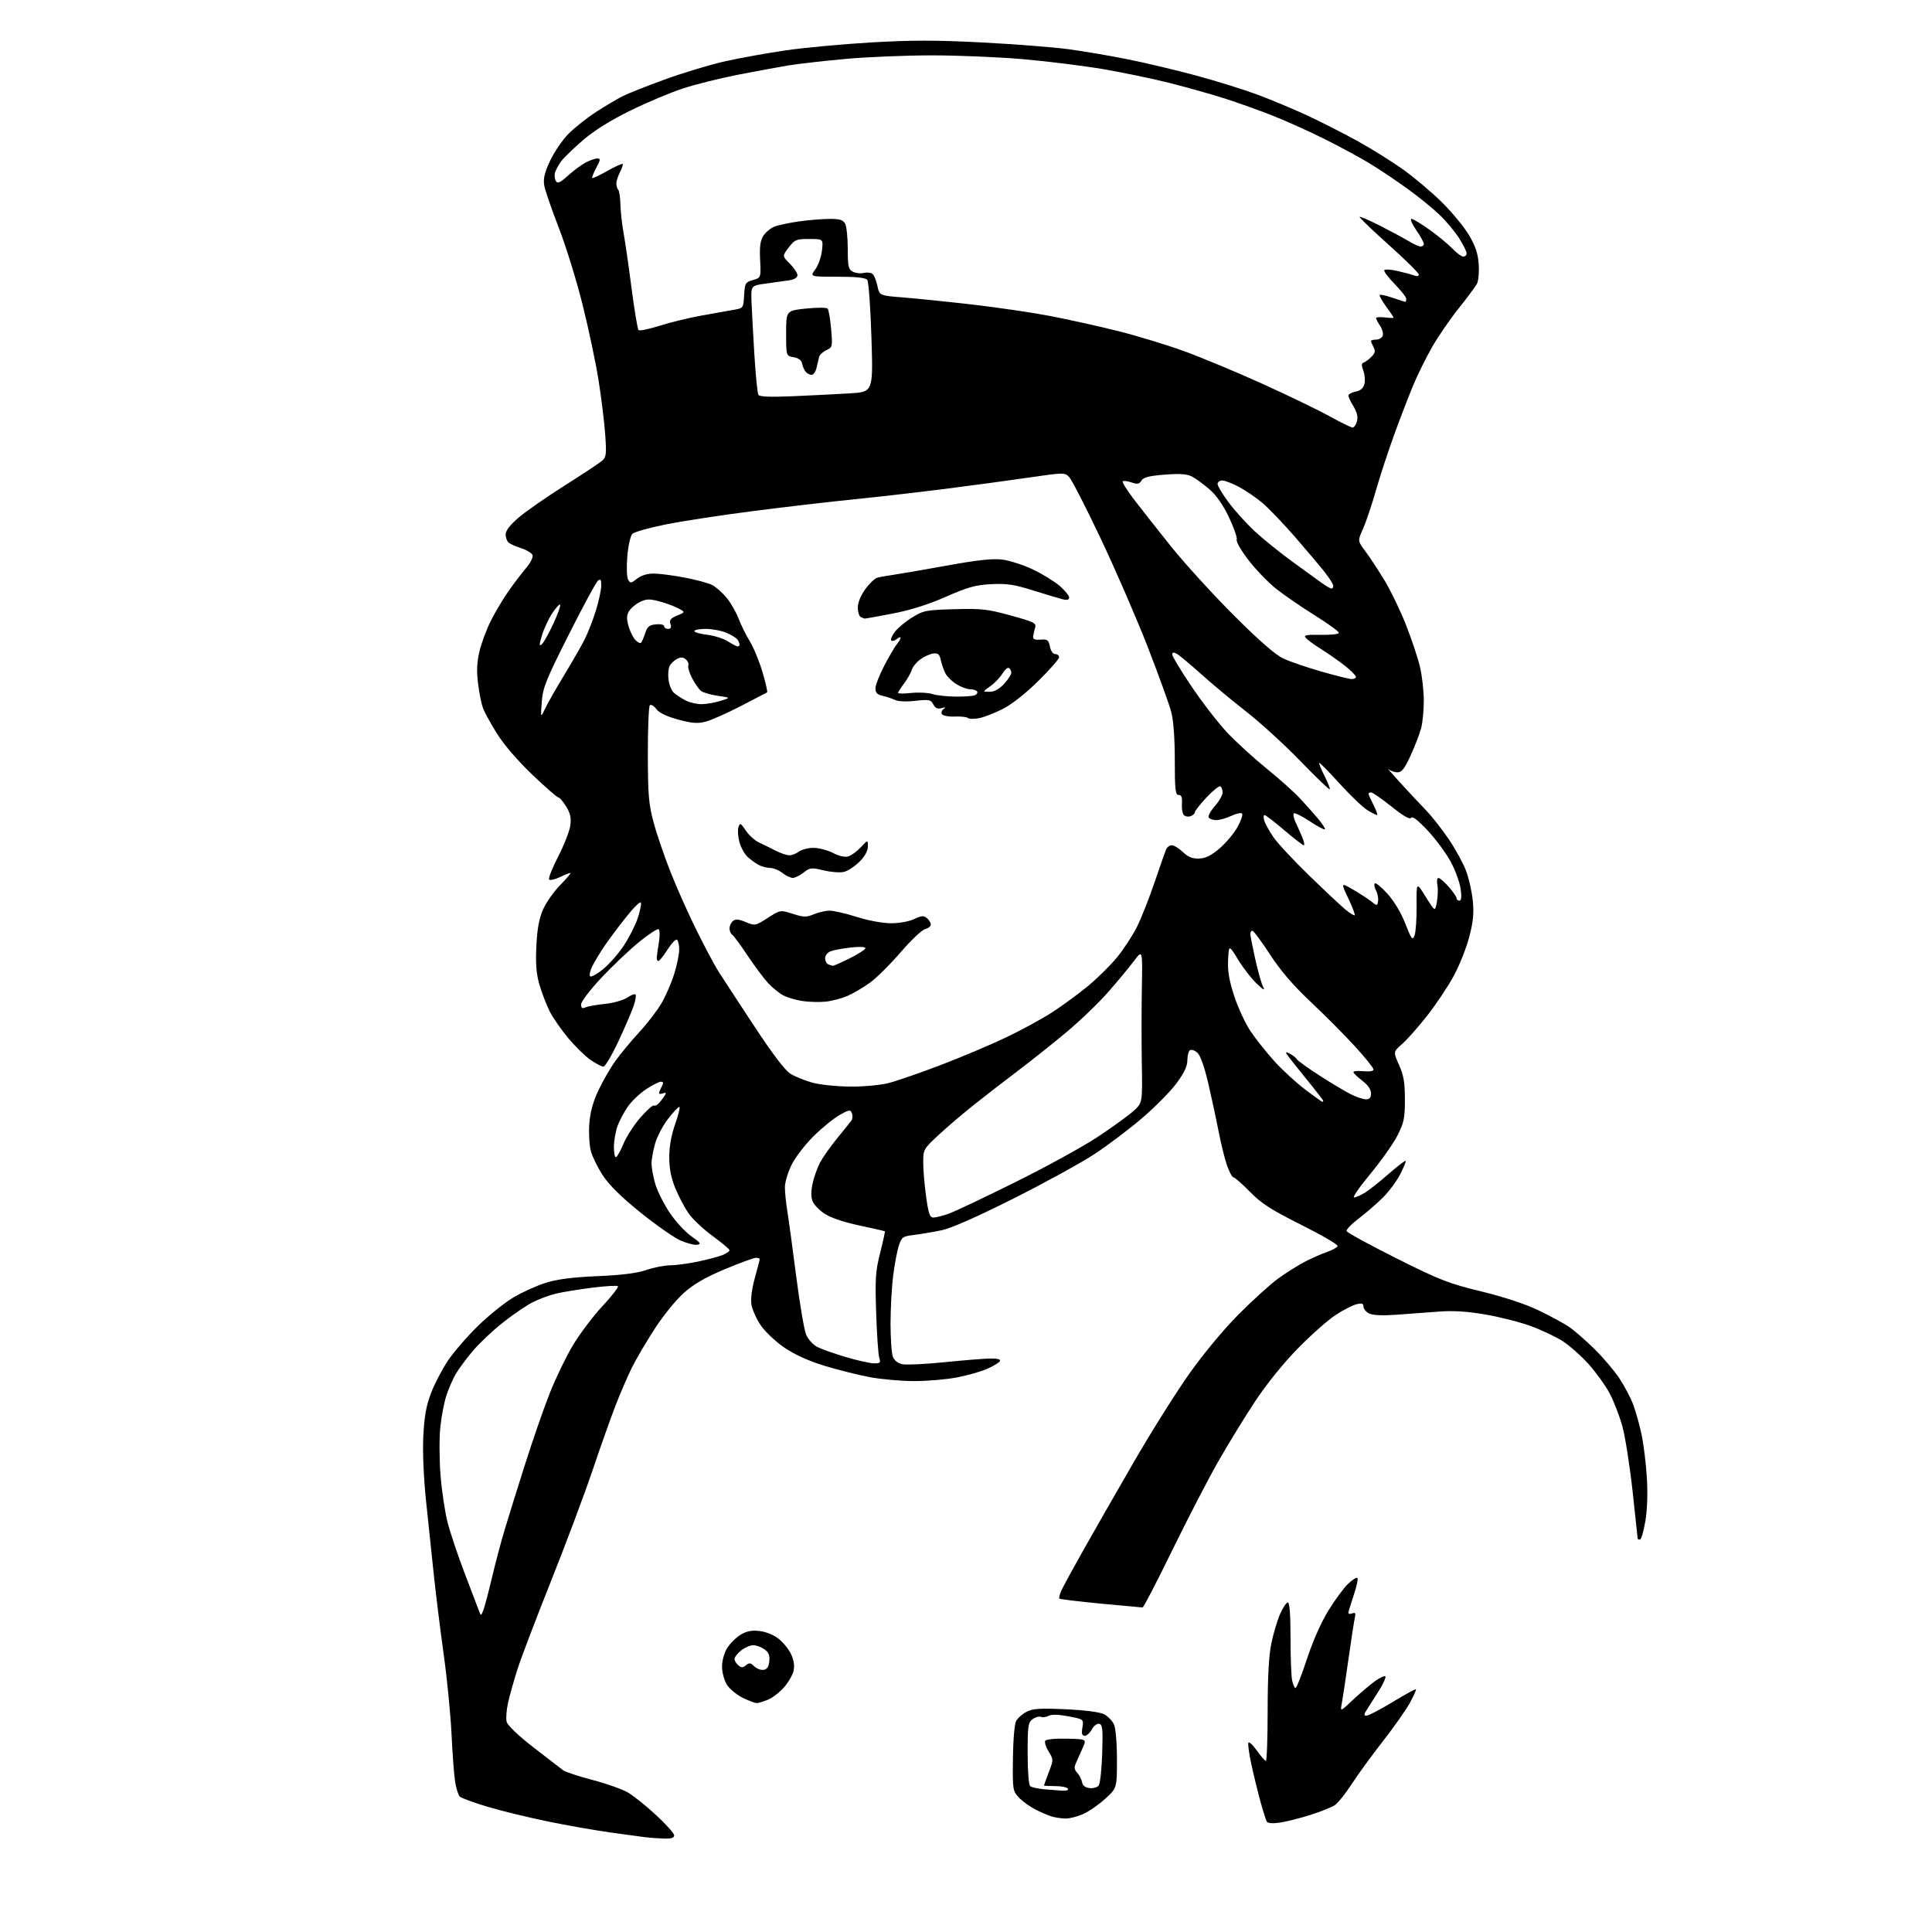 <?xml version="1.0" encoding="UTF-8" standalone="no"?>
<svg 
  version="1.1" 
  xmlns="http://www.w3.org/2000/svg" 
  xmlns:xlink="http://www.w3.org/1999/xlink" 
  xmlns:svg="http://www.w3.org/2000/svg"
  xmlns:rdf="http://www.w3.org/1999/02/22-rdf-syntax-ns#"
  xmlns:cc="http://creativecommons.org/ns#"
  xmlns:dc="http://purl.org/dc/elements/1.1/"
  viewBox="0 0 768 768"
  width="768"
  height="768"
>
<style>svg {background-color: white; }</style>"
<path stroke="none" fill="black" fill-rule="evenodd" d="M263.75,730.85C261.41,730.77 258.15,730.53 256.50,730.33C254.85,730.12 248.55,729.26 242.50,728.42C236.45,727.57 225.20,725.59 217.50,724.00C209.80,722.41 199.07,719.79 193.66,718.17C188.25,716.55 183.34,714.74 182.76,714.16C182.18,713.58 181.35,710.94 180.92,708.30C180.50,705.66 179.86,697.20 179.50,689.50C179.14,681.80 177.76,667.62 176.42,658.00C175.08,648.38 173.32,634.20 172.50,626.50C171.69,618.80 170.29,605.52 169.40,597.00C168.40,587.57 167.97,577.39 168.27,571.00C168.66,563.06 169.40,558.86 171.34,553.77C172.74,550.08 175.80,544.23 178.14,540.77C180.47,537.32 185.85,531.12 190.08,527.00C194.31,522.88 200.64,517.80 204.14,515.72C207.64,513.65 213.43,511.03 217.00,509.92C221.58,508.49 227.63,507.71 237.50,507.29C247.16,506.88 253.18,506.12 256.91,504.85C259.88,503.83 264.16,502.99 266.41,502.98C268.66,502.97 273.65,502.30 277.50,501.49C281.35,500.68 285.74,499.51 287.25,498.89C288.76,498.27 290.00,497.42 290.00,497.00C290.00,496.59 286.96,494.02 283.25,491.31C279.54,488.59 275.23,484.53 273.67,482.27C272.12,480.02 269.77,475.54 268.45,472.34C266.76,468.23 266.05,464.57 266.04,460.00C266.04,455.70 266.85,451.21 268.42,446.75C269.73,443.04 270.46,440.00 270.04,440.00C269.61,440.00 267.63,442.11 265.62,444.68C263.61,447.26 261.30,451.62 260.48,454.37C259.67,457.11 259.00,460.77 259.00,462.50C259.00,464.23 259.68,467.92 260.51,470.72C261.34,473.51 263.90,478.61 266.19,482.05C268.49,485.49 272.35,489.69 274.78,491.40C278.48,494.00 278.86,494.55 277.14,494.81C276.01,494.99 273.01,494.21 270.47,493.09C267.94,491.97 260.82,487.00 254.65,482.04C247.13,475.99 242.22,471.16 239.72,467.37C237.68,464.27 235.50,459.88 234.89,457.61C234.28,455.35 233.99,450.51 234.25,446.85C234.58,442.22 235.68,438.15 237.86,433.48C239.59,429.78 242.67,424.45 244.71,421.63C246.74,418.81 251.01,413.67 254.20,410.21C257.39,406.75 261.36,401.58 263.01,398.71C264.67,395.85 266.92,390.64 268.01,387.14C269.10,383.65 270.00,379.29 270.00,377.45C270.00,375.62 269.59,373.87 269.09,373.56C268.59,373.25 266.91,375.02 265.34,377.50C263.78,379.97 262.16,382.00 261.75,382.00C261.34,382.00 261.03,381.44 261.06,380.75C261.09,380.06 261.47,377.35 261.91,374.71C262.35,372.05 262.30,369.69 261.81,369.38C261.32,369.08 257.76,371.42 253.89,374.59C250.03,377.75 243.29,384.15 238.93,388.82C234.57,393.48 231.00,398.18 231.00,399.25C231.00,400.75 231.42,401.03 232.75,400.44C233.71,400.02 237.20,399.40 240.50,399.06C243.80,398.72 247.75,397.61 249.28,396.59C250.81,395.57 252.32,394.98 252.63,395.30C252.94,395.61 252.64,397.58 251.95,399.68C251.26,401.78 248.55,408.11 245.92,413.75C243.28,419.39 240.56,424.00 239.87,424.00C239.18,424.00 236.87,422.79 234.74,421.32C232.61,419.85 228.62,415.94 225.87,412.65C223.11,409.35 219.81,404.58 218.52,402.04C217.23,399.49 215.41,394.76 214.46,391.52C213.18,387.10 212.87,383.25 213.21,376.06C213.55,369.16 214.29,365.11 215.89,361.50C217.10,358.75 220.19,354.36 222.76,351.75C225.33,349.14 227.12,347.00 226.75,347.00C226.37,347.00 224.48,347.76 222.55,348.68C220.61,349.60 218.70,350.03 218.29,349.63C217.89,349.23 219.50,345.13 221.87,340.53C224.23,335.93 226.41,330.36 226.71,328.15C227.12,325.09 226.72,323.28 225.04,320.57C223.83,318.60 222.44,317.00 221.96,317.00C221.47,317.00 216.78,312.89 211.53,307.88C205.78,302.38 200.23,295.92 197.56,291.63C195.12,287.71 192.62,283.17 192.01,281.55C191.40,279.92 190.51,275.53 190.04,271.78C189.42,266.84 189.57,263.33 190.58,258.98C191.35,255.68 193.40,250.17 195.13,246.74C196.86,243.31 200.01,238.03 202.13,235.00C204.25,231.97 207.40,227.84 209.12,225.81C210.87,223.75 212.01,221.47 211.70,220.66C211.39,219.86 209.42,218.65 207.32,217.97C205.22,217.29 202.94,216.29 202.25,215.75C201.56,215.20 201.00,213.72 201.00,212.45C201.00,210.92 202.74,208.67 206.25,205.68C209.14,203.22 217.35,197.50 224.50,192.99C231.65,188.47 238.34,184.04 239.36,183.14C241.01,181.68 241.14,180.51 240.56,172.50C240.20,167.55 239.01,157.88 237.91,151.00C236.82,144.12 233.96,130.62 231.55,120.98C229.14,111.35 224.86,97.53 222.03,90.27C219.20,83.01 216.63,75.50 216.32,73.59C215.90,70.99 216.51,68.52 218.72,63.81C220.35,60.34 223.67,55.51 226.09,53.09C228.52,50.66 233.43,46.78 237.00,44.47C240.57,42.16 245.30,39.35 247.50,38.24C249.70,37.13 257.35,34.10 264.50,31.51C271.65,28.91 282.23,25.73 288.00,24.42C293.77,23.12 304.60,21.16 312.06,20.06C319.51,18.97 334.91,17.53 346.26,16.87C362.34,15.93 372.07,15.93 390.21,16.87C403.02,17.53 418.45,18.73 424.50,19.53C430.55,20.34 441.25,22.15 448.28,23.57C455.31,24.98 467.54,27.88 475.45,30.02C483.36,32.16 494.26,35.55 499.67,37.55C505.08,39.56 514.00,43.29 519.50,45.83C525.00,48.38 534.12,53.02 539.76,56.14C545.40,59.26 553.65,64.43 558.09,67.62C562.52,70.82 569.38,76.63 573.33,80.55C577.27,84.46 582.05,90.27 583.94,93.45C586.50,97.75 587.50,100.72 587.80,104.98C588.03,108.14 587.72,111.65 587.11,112.80C586.50,113.94 583.20,118.39 579.77,122.68C576.35,126.98 571.62,133.87 569.27,137.98C566.92,142.09 563.58,148.84 561.85,152.98C560.12,157.12 556.73,165.90 554.32,172.50C551.91,179.10 548.59,189.22 546.94,195.00C545.29,200.78 542.98,207.64 541.80,210.26C539.65,215.01 539.65,215.01 542.84,219.26C544.60,221.59 548.06,226.88 550.54,231.00C553.01,235.12 556.82,243.06 559.00,248.64C561.18,254.21 563.65,261.64 564.47,265.14C565.30,268.64 565.97,274.65 565.98,278.50C565.98,282.35 565.51,287.30 564.92,289.50C564.33,291.70 562.46,296.54 560.77,300.25C558.37,305.54 557.24,307.00 555.55,307.00C554.37,307.00 552.76,306.44 551.98,305.75C551.19,305.06 553.22,307.43 556.48,311.00C559.74,314.57 564.37,319.52 566.77,322.00C569.17,324.48 573.31,329.74 575.98,333.70C578.64,337.65 581.71,343.28 582.80,346.20C583.89,349.12 585.09,354.43 585.45,358.00C585.96,362.99 585.64,366.34 584.06,372.41C582.92,376.76 580.18,383.70 577.95,387.83C575.72,391.96 571.03,399.01 567.53,403.49C564.03,407.98 559.51,413.10 557.49,414.88C553.80,418.11 553.80,418.11 556.13,423.31C557.98,427.42 558.46,430.27 558.47,437.00C558.48,444.42 558.11,446.24 555.55,451.31C553.94,454.50 549.10,461.37 544.80,466.56C540.50,471.75 537.55,476.00 538.24,476.00C538.93,475.99 540.85,475.17 542.50,474.16C544.15,473.15 548.40,469.80 551.95,466.70C555.50,463.60 558.57,461.24 558.77,461.44C558.97,461.64 558.02,464.00 556.65,466.70C555.29,469.39 552.22,473.55 549.84,475.94C547.45,478.33 543.12,482.09 540.22,484.29C537.31,486.49 535.09,488.78 535.29,489.37C535.49,489.97 544.34,494.81 554.97,500.14C572.33,508.84 575.76,510.18 588.78,513.35C597.81,515.55 606.40,518.38 611.58,520.87C616.16,523.06 621.61,526.02 623.70,527.44C625.79,528.85 630.33,532.81 633.79,536.22C637.26,539.63 641.71,544.87 643.70,547.86C645.68,550.85 648.15,555.53 649.19,558.26C650.22,560.98 651.74,566.38 652.55,570.26C653.37,574.14 654.32,581.85 654.65,587.41C655.04,593.69 654.81,600.24 654.04,604.75C653.37,608.74 652.41,612.00 651.91,612.00C651.41,612.00 651.00,611.83 651.00,611.63C651.00,611.43 650.10,602.99 648.99,592.88C647.88,582.77 646.06,571.14 644.93,567.04C643.81,562.93 641.51,556.98 639.83,553.83C638.14,550.67 634.35,545.42 631.41,542.16C628.46,538.90 623.84,534.83 621.15,533.10C618.45,531.37 612.71,528.66 608.37,527.08C604.04,525.50 595.85,523.43 590.17,522.48C582.87,521.26 577.44,520.94 571.67,521.40C567.18,521.76 559.63,522.32 554.90,522.64C549.24,523.03 545.56,522.84 544.15,522.08C542.97,521.45 542.00,520.22 542.00,519.36C542.00,518.15 541.37,517.94 539.25,518.45C537.74,518.82 534.02,520.72 531.00,522.68C527.98,524.64 521.23,530.61 516.00,535.94C510.19,541.86 503.56,550.07 498.93,557.06C494.77,563.35 488.11,574.21 484.14,581.19C480.17,588.17 471.96,604.03 465.90,616.44C459.84,628.85 454.57,639.00 454.19,639.00C453.81,638.99 446.32,638.30 437.55,637.46C428.77,636.62 421.39,635.72 421.14,635.47C420.88,635.22 421.23,633.77 421.92,632.25C422.60,630.74 426.58,623.42 430.77,616.00C434.95,608.58 443.97,592.83 450.81,581.00C457.65,569.17 467.56,553.42 472.82,546.00C478.52,537.97 486.47,528.41 492.45,522.40C497.98,516.85 505.00,510.49 508.06,508.26C511.12,506.04 515.84,503.06 518.56,501.64C521.28,500.22 525.27,498.45 527.44,497.70C529.61,496.95 531.54,495.88 531.73,495.32C531.91,494.76 525.42,490.97 517.28,486.90C505.22,480.86 501.46,478.44 496.86,473.75C493.76,470.59 490.81,468.00 490.31,468.00C489.81,468.00 488.66,465.86 487.75,463.25C486.85,460.64 485.37,454.68 484.47,450.00C483.56,445.32 481.71,436.71 480.35,430.85C478.80,424.16 477.18,419.57 476.00,418.50C474.97,417.57 473.65,417.10 473.06,417.46C472.48,417.82 472.00,419.62 472.00,421.45C472.00,423.81 470.74,426.49 467.67,430.64C465.29,433.86 459.12,440.10 453.97,444.50C448.82,448.90 440.30,455.33 435.05,458.78C429.80,462.23 415.33,470.18 402.90,476.43C388.57,483.63 378.13,488.25 374.40,489.03C371.15,489.71 366.25,490.54 363.50,490.88C358.81,491.46 358.43,491.73 357.29,495.22C356.62,497.27 355.60,502.66 355.03,507.20C354.47,511.73 354.00,520.27 354.00,526.16C354.00,532.05 354.41,537.96 354.92,539.29C355.51,540.84 356.91,541.93 358.78,542.31C360.40,542.63 367.97,542.26 375.61,541.48C383.25,540.70 391.44,540.05 393.81,540.03C396.73,540.01 397.90,540.36 397.43,541.11C397.05,541.73 394.77,543.10 392.37,544.16C389.96,545.23 384.58,546.75 380.41,547.55C376.24,548.35 368.64,549.00 363.52,549.00C358.41,549.00 350.46,548.31 345.86,547.46C341.26,546.61 333.13,544.57 327.79,542.94C321.42,540.99 315.91,538.49 311.79,535.69C308.31,533.32 304.11,529.35 302.40,526.81C300.69,524.29 299.03,520.60 298.71,518.61C298.35,516.40 298.87,512.31 300.06,508.01C301.13,504.17 302.00,500.79 302.00,500.51C302.00,500.23 301.31,500.00 300.47,500.00C299.63,500.00 294.07,502.04 288.13,504.53C280.31,507.82 275.79,510.43 271.78,514.01C268.73,516.72 263.54,523.12 260.25,528.22C256.95,533.33 252.91,540.20 251.26,543.50C249.62,546.80 246.69,553.55 244.77,558.50C242.85,563.45 238.69,575.15 235.54,584.50C232.38,593.85 224.96,613.65 219.04,628.50C213.12,643.35 207.12,659.10 205.72,663.50C204.31,667.90 202.63,673.87 201.98,676.77C201.33,679.66 201.06,683.10 201.39,684.40C201.75,685.85 205.93,689.84 212.10,694.64C217.66,698.96 222.95,703.04 223.86,703.71C224.77,704.37 230.00,706.10 235.50,707.55C241.00,708.99 247.32,711.23 249.54,712.51C251.77,713.79 256.83,717.84 260.79,721.51C264.76,725.18 268.00,728.82 268.00,729.59C268.00,730.61 266.81,730.96 263.75,730.85zM508.87,724.50C505.94,724.94 503.99,724.80 503.58,724.13C503.22,723.54 502.03,719.79 500.95,715.78C499.86,711.78 498.27,705.23 497.41,701.23C496.55,697.23 496.02,693.44 496.23,692.81C496.44,692.17 497.94,693.52 499.56,695.80C501.18,698.09 502.82,699.97 503.20,699.98C503.59,699.99 503.90,691.06 503.91,680.14C503.91,666.48 504.38,658.07 505.40,653.17C506.21,649.26 507.78,644.02 508.88,641.53C509.99,639.04 511.36,637.00 511.94,637.00C512.63,637.00 513.00,641.80 513.00,650.88C513.00,658.51 513.28,666.16 513.62,667.88C513.97,669.59 514.59,671.00 514.99,671.00C515.40,671.00 517.45,665.79 519.55,659.42C521.87,652.35 525.20,644.84 528.09,640.17C530.69,635.95 534.21,631.18 535.90,629.57C537.59,627.96 539.26,626.93 539.60,627.27C539.94,627.61 539.27,630.70 538.11,634.14C536.95,637.58 536.00,640.74 536.00,641.16C536.00,641.59 536.70,641.67 537.55,641.34C538.76,640.88 538.98,641.27 538.56,643.12C538.26,644.43 537.13,651.80 536.04,659.50C534.96,667.20 533.77,675.08 533.41,677.00C532.74,680.50 532.74,680.50 537.62,675.90C540.30,673.37 544.20,670.04 546.28,668.51C548.35,666.98 550.34,666.00 550.68,666.35C551.03,666.70 549.98,669.12 548.35,671.74C546.72,674.36 544.57,677.74 543.58,679.25C542.11,681.49 542.04,682.00 543.22,682.00C544.02,682.00 548.68,679.56 553.58,676.59C558.49,673.61 562.66,671.33 562.85,671.52C563.04,671.71 561.98,674.11 560.48,676.86C558.99,679.61 554.14,686.50 549.71,692.18C545.28,697.85 539.70,705.52 537.31,709.21C534.91,712.90 531.95,716.62 530.73,717.49C529.50,718.35 525.12,720.13 521.00,721.43C516.88,722.74 511.42,724.12 508.87,724.50zM423.50,722.89C421.85,722.86 419.38,722.48 418.00,722.06C416.62,721.65 413.70,720.38 411.50,719.25C409.30,718.12 406.38,715.99 405.00,714.51C402.58,711.92 402.51,711.40 402.65,699.04C402.73,691.74 403.28,685.34 403.93,684.13C404.55,682.97 406.42,681.32 408.08,680.46C410.55,679.18 413.41,679.00 423.64,679.46C431.39,679.82 437.20,680.57 438.89,681.44C440.39,682.22 442.15,684.03 442.81,685.47C443.51,687.01 444.00,692.77 444.00,699.42C444.00,710.75 444.00,710.75 439.44,714.95C436.93,717.26 432.99,720.01 430.69,721.05C428.39,722.10 425.15,722.93 423.50,722.89zM422.31,711.83C423.96,711.93 424.86,711.59 424.50,711.00C424.16,710.45 421.88,710.00 419.44,710.00C417.00,710.00 415.00,709.89 415.00,709.75C415.00,709.61 415.86,707.25 416.91,704.50C418.80,699.55 418.80,699.47 416.84,696.27C415.75,694.49 415.15,692.57 415.50,692.00C415.88,691.39 419.43,691.04 424.02,691.15C431.88,691.34 431.88,691.34 430.57,694.42C429.84,696.11 428.67,698.74 427.97,700.25C426.88,702.57 426.92,703.26 428.24,704.75C429.09,705.71 429.96,707.40 430.16,708.50C430.39,709.78 431.44,710.61 433.09,710.80C434.51,710.97 436.15,710.52 436.73,709.80C437.31,709.09 437.95,703.34 438.14,697.03C438.45,687.24 438.27,685.51 436.94,685.24C436.08,685.07 434.77,686.06 434.02,687.46C433.27,688.86 432.00,690.00 431.20,690.00C430.11,690.00 429.87,689.17 430.27,686.71C430.81,683.42 430.81,683.42 424.73,682.27C420.84,681.53 418.03,681.45 416.90,682.05C415.94,682.57 414.54,682.76 413.79,682.47C413.05,682.19 411.56,682.61 410.47,683.40C408.70,684.70 408.50,686.06 408.50,697.01C408.50,704.05 408.93,709.52 409.52,710.02C410.08,710.48 412.56,711.04 415.02,711.26C417.48,711.47 420.76,711.73 422.31,711.83zM300.78,677.00C300.08,677.00 297.54,676.03 295.14,674.84C292.74,673.65 289.93,671.29 288.89,669.59C287.86,667.89 287.01,664.70 287.01,662.50C287.01,660.27 287.89,657.06 288.99,655.24C290.09,653.45 292.45,651.06 294.24,649.94C296.62,648.44 298.64,648.01 301.74,648.32C304.22,648.57 307.39,649.82 309.35,651.32C311.20,652.73 313.49,655.51 314.43,657.49C315.55,659.86 315.91,662.13 315.47,664.12C315.11,665.79 313.40,668.76 311.67,670.72C309.94,672.69 307.08,674.91 305.30,675.65C303.52,676.39 301.49,677.00 300.78,677.00zM303.50,663.79C304.93,663.58 305.59,662.61 305.81,660.35C306.04,657.98 305.54,656.79 303.83,655.60C302.58,654.72 300.59,654.00 299.41,654.00C298.23,654.00 296.08,654.93 294.63,656.07C293.19,657.21 292.00,658.73 292.00,659.45C292.00,660.17 292.68,661.32 293.50,662.00C294.70,663.00 295.31,662.99 296.55,661.96C297.83,660.89 298.39,660.97 299.80,662.37C300.74,663.31 302.40,663.94 303.50,663.79zM192.15,640.02C192.68,638.66 194.21,632.85 195.57,627.11C196.93,621.37 199.19,612.81 200.61,608.09C202.03,603.36 205.68,591.66 208.72,582.08C211.76,572.50 216.14,559.86 218.46,554.00C220.77,548.14 224.87,539.60 227.58,535.03C230.29,530.46 235.60,523.39 239.38,519.32C243.17,515.26 245.98,511.64 245.63,511.29C245.28,510.94 240.60,511.22 235.24,511.90C229.89,512.59 223.47,513.64 221.00,514.23C218.53,514.81 214.42,516.34 211.87,517.60C209.33,518.87 203.91,522.56 199.83,525.80C195.75,529.04 190.38,534.12 187.88,537.10C185.39,540.07 182.41,544.08 181.27,546.00C180.13,547.92 178.44,551.75 177.52,554.50C176.59,557.25 175.47,563.04 175.03,567.38C174.59,571.71 174.63,580.32 175.13,586.52C175.62,592.71 176.88,601.11 177.92,605.17C178.96,609.23 182.03,618.40 184.76,625.53C187.48,632.66 190.05,639.40 190.46,640.50C191.16,642.39 191.25,642.37 192.15,640.02zM347.37,541.95C349.89,541.99 350.15,541.73 349.52,539.75C349.12,538.51 348.57,530.49 348.29,521.92C347.83,508.28 348.03,505.31 349.88,498.00C351.04,493.41 351.88,489.57 351.75,489.46C351.61,489.35 347.03,488.31 341.57,487.14C335.43,485.84 330.17,484.05 327.78,482.47C325.66,481.07 323.49,478.79 322.97,477.41C322.35,475.80 322.38,473.29 323.03,470.37C323.59,467.87 324.91,464.18 325.96,462.16C327.02,460.15 330.05,455.85 332.69,452.61C335.34,449.37 337.91,446.17 338.41,445.50C338.91,444.82 339.02,443.51 338.66,442.57C338.07,441.01 337.65,441.07 333.84,443.18C331.55,444.46 326.91,448.21 323.54,451.52C320.17,454.83 316.19,459.98 314.70,462.97C313.22,465.95 312.00,469.99 312.01,471.95C312.01,473.90 312.45,478.20 312.98,481.50C313.52,484.80 315.10,496.43 316.50,507.33C317.90,518.24 319.67,528.68 320.44,530.52C321.21,532.36 323.19,534.56 324.84,535.42C326.49,536.27 331.59,538.08 336.17,539.43C340.75,540.79 345.79,541.92 347.37,541.95zM371.03,484.00C371.97,484.00 374.72,483.31 377.12,482.46C379.53,481.61 391.52,475.93 403.77,469.84C416.02,463.75 430.64,455.72 436.27,451.99C441.90,448.26 448.22,443.70 450.33,441.85C454.16,438.50 454.16,438.50 453.89,423.00C453.75,414.48 453.75,400.75 453.91,392.50C454.18,377.50 454.18,377.50 450.84,381.92C449.00,384.35 444.47,389.83 440.76,394.09C437.06,398.36 429.63,405.52 424.26,410.02C418.89,414.52 410.23,421.43 405.00,425.38C399.77,429.33 391.90,435.42 387.50,438.91C383.10,442.39 376.69,447.85 373.25,451.04C367.09,456.75 367.00,456.91 367.00,462.17C367.00,465.10 367.52,471.21 368.15,475.75C369.09,482.44 369.63,484.00 371.03,484.00zM244.82,460.00C245.26,460.00 246.61,457.63 247.81,454.73C249.01,451.84 252.06,447.11 254.58,444.23C257.10,441.34 259.52,439.20 259.95,439.47C260.38,439.74 261.40,439.18 262.21,438.23C263.03,437.28 264.01,435.94 264.40,435.26C264.87,434.43 264.59,434.22 263.55,434.62C262.70,434.95 262.00,434.91 262.00,434.54C262.00,434.17 262.47,433.00 263.04,431.93C263.82,430.46 263.75,430.00 262.71,430.00C261.96,430.00 259.30,431.35 256.80,433.01C254.30,434.66 251.03,437.79 249.53,439.96C248.03,442.12 246.19,445.61 245.44,447.70C244.70,449.79 244.07,453.41 244.04,455.75C244.02,458.09 244.37,460.00 244.82,460.00zM525.65,438.00C525.84,438.00 526.00,437.80 526.00,437.57C526.00,437.33 522.94,433.39 519.21,428.82C515.47,424.24 512.04,419.89 511.59,419.15C510.92,418.06 511.16,418.02 512.82,418.91C513.96,419.51 515.19,420.50 515.57,421.11C515.94,421.71 519.93,424.58 524.43,427.48C528.93,430.39 534.48,433.71 536.77,434.88C539.05,436.05 541.84,437.00 542.96,437.00C544.44,437.00 545.00,436.35 545.00,434.62C545.00,433.07 543.77,431.30 541.50,429.57C539.58,428.10 538.00,426.57 538.00,426.17C538.00,425.77 539.80,425.62 542.00,425.83C544.43,426.06 546.00,425.79 546.00,425.13C546.00,424.54 542.74,420.47 538.75,416.09C534.76,411.72 526.87,403.77 521.21,398.44C514.01,391.66 509.08,385.93 504.81,379.37C501.46,374.22 498.33,370.00 497.85,370.00C497.38,370.00 497.01,370.56 497.02,371.25C497.03,371.94 497.91,376.43 498.97,381.22C500.03,386.02 501.43,390.97 502.08,392.22C502.96,393.94 502.34,393.64 499.56,391.00C497.52,389.07 494.20,384.80 492.18,381.50C488.50,375.50 488.50,375.50 488.19,381.50C487.96,385.95 488.58,389.66 490.60,395.87C492.09,400.48 495.01,406.78 497.08,409.87C499.15,412.97 503.43,418.36 506.59,421.85C509.75,425.34 515.26,430.40 518.82,433.10C522.38,435.79 525.46,438.00 525.65,438.00zM338.04,431.93C343.59,431.97 350.03,431.36 353.45,430.47C356.68,429.63 365.88,426.44 373.91,423.38C381.93,420.32 393.53,415.43 399.69,412.50C405.84,409.57 414.15,405.06 418.16,402.47C422.17,399.87 428.53,395.22 432.30,392.13C436.07,389.03 441.35,383.82 444.04,380.55C446.72,377.28 450.32,371.76 452.04,368.27C453.76,364.78 456.88,356.88 458.97,350.71C461.07,344.55 463.10,338.71 463.50,337.75C463.89,336.79 464.93,336.00 465.80,336.00C466.68,336.00 468.66,337.21 470.21,338.70C472.26,340.67 473.99,341.37 476.59,341.29C479.19,341.22 481.40,340.14 484.74,337.31C487.26,335.17 490.48,331.34 491.91,328.79C493.33,326.25 494.15,323.82 493.73,323.40C493.32,322.98 491.39,323.40 489.45,324.32C487.52,325.24 484.85,326.00 483.53,326.00C482.20,326.00 480.83,325.54 480.48,324.97C480.13,324.40 481.23,322.36 482.92,320.44C484.62,318.51 486.00,316.07 486.00,315.02C486.00,313.98 485.60,312.87 485.12,312.58C484.64,312.28 482.16,314.26 479.62,316.97C477.08,319.69 475.00,322.34 475.00,322.85C475.00,323.36 474.25,324.07 473.33,324.43C472.42,324.78 471.20,324.60 470.63,324.03C470.06,323.46 469.70,321.42 469.83,319.50C470.00,316.92 469.66,316.00 468.53,316.00C467.23,316.00 467.00,313.93 467.00,302.21C467.00,293.47 466.48,286.42 465.57,282.96C464.78,279.96 460.55,268.27 456.17,257.00C451.78,245.72 443.38,226.38 437.51,214.00C431.63,201.62 426.01,190.66 425.01,189.63C423.25,187.80 422.87,187.81 408.85,189.86C400.96,191.01 385.73,193.07 375.00,194.43C364.27,195.78 348.30,197.61 339.50,198.49C330.70,199.36 312.93,201.43 300.00,203.08C287.07,204.73 271.15,207.16 264.60,208.48C258.06,209.79 252.10,211.48 251.36,212.22C250.61,212.96 249.73,216.94 249.37,221.13C249.01,225.37 249.15,229.44 249.68,230.39C250.55,231.95 250.83,231.93 253.22,230.04C254.85,228.76 257.30,228.00 259.80,228.00C261.99,228.00 267.52,228.71 272.09,229.58C276.65,230.44 281.61,231.78 283.11,232.55C284.60,233.33 287.17,235.60 288.82,237.60C290.47,239.60 292.61,243.32 293.58,245.87C294.55,248.42 296.58,252.53 298.10,255.00C299.61,257.48 301.87,262.98 303.12,267.22C304.37,271.47 305.19,275.07 304.94,275.23C304.70,275.38 300.00,277.83 294.50,280.67C289.00,283.51 282.70,286.30 280.50,286.87C277.30,287.70 275.11,287.54 269.56,286.03C264.98,284.79 262.03,283.37 260.88,281.84C259.92,280.57 258.77,279.90 258.32,280.35C257.87,280.80 257.51,289.57 257.53,299.84C257.55,316.07 257.86,319.61 259.84,327.00C261.10,331.68 264.18,340.68 266.69,347.00C269.19,353.32 273.87,363.76 277.08,370.20C280.28,376.63 284.07,383.74 285.50,386.00C286.92,388.25 293.23,397.91 299.51,407.44C307.22,419.16 312.02,425.47 314.29,426.87C316.15,428.02 320.10,429.61 323.08,430.41C326.06,431.21 332.79,431.90 338.04,431.93zM328.00,398.19C325.52,398.42 321.43,398.30 318.90,397.91C316.37,397.53 313.00,396.53 311.40,395.69C309.81,394.85 307.10,392.67 305.38,390.84C303.67,389.00 299.96,384.04 297.15,379.82C294.33,375.59 291.57,371.86 291.02,371.51C290.46,371.16 290.00,370.06 290.00,369.06C290.00,368.06 290.61,366.74 291.36,366.12C292.38,365.27 293.64,365.37 296.45,366.54C300.11,368.07 300.26,368.04 305.18,364.89C310.18,361.68 310.18,361.68 315.15,363.26C319.50,364.66 320.53,364.68 323.52,363.43C325.40,362.64 328.24,362.00 329.83,362.00C331.42,362.00 336.27,363.12 340.60,364.50C345.20,365.96 350.86,367.00 354.20,367.00C357.48,367.00 361.42,366.29 363.42,365.34C366.28,363.97 367.18,363.90 368.45,364.96C369.30,365.67 370.00,366.82 370.00,367.51C370.00,368.21 368.97,369.04 367.71,369.36C366.44,369.68 362.11,373.78 358.08,378.47C354.05,383.17 348.60,388.59 345.97,390.52C343.35,392.45 339.24,394.87 336.85,395.90C334.46,396.93 330.48,397.96 328.00,398.19zM239.74,385.26C242.28,383.19 246.04,378.88 248.11,375.69C250.19,372.49 252.62,367.65 253.52,364.93C254.43,362.21 254.99,359.46 254.77,358.81C254.55,358.16 251.90,360.75 248.88,364.57C245.85,368.38 242.01,373.52 240.33,376.00C238.65,378.48 236.52,381.98 235.60,383.78C234.67,385.58 234.19,387.50 234.53,388.04C234.86,388.58 237.20,387.34 239.74,385.26zM331.09,383.92C331.41,383.96 334.45,382.61 337.84,380.92C341.23,379.23 344.00,377.43 344.00,376.91C344.00,376.37 341.60,376.26 338.25,376.64C335.09,377.00 331.49,377.66 330.25,378.12C328.97,378.59 328.00,379.79 328.00,380.89C328.00,381.96 328.56,383.06 329.25,383.34C329.94,383.62 330.77,383.88 331.09,383.92zM562.30,371.84C562.80,370.55 563.17,365.23 563.12,360.00C563.03,350.50 563.03,350.50 566.75,356.50C570.47,362.50 570.47,362.50 571.19,358.50C571.58,356.30 571.67,353.26 571.37,351.75C571.08,350.24 571.28,349.00 571.82,349.00C572.35,349.00 574.19,350.59 575.90,352.53C577.60,354.48 579.00,356.50 579.00,357.03C579.00,357.57 579.51,358.00 580.14,358.00C580.91,358.00 581.07,356.54 580.64,353.40C580.29,350.87 578.55,346.04 576.76,342.68C574.96,339.31 570.84,333.71 567.59,330.23C563.72,326.08 561.43,324.31 560.95,325.08C560.46,325.88 557.94,324.44 553.16,320.63C549.28,317.53 545.63,315.00 545.05,315.00C544.47,315.00 544.00,315.24 544.00,315.54C544.00,315.84 544.91,317.86 546.02,320.04C547.13,322.22 547.75,324.00 547.39,324.00C547.03,324.00 545.27,323.09 543.48,321.99C541.69,320.88 536.74,316.14 532.48,311.45C528.23,306.76 524.59,303.08 524.41,303.26C524.22,303.45 525.18,305.79 526.53,308.47C527.89,311.14 528.81,313.52 528.58,313.75C528.36,313.98 523.07,308.90 516.84,302.46C510.60,296.02 501.00,287.25 495.50,282.96C490.00,278.68 481.91,271.94 477.51,268.00C473.12,264.05 468.73,260.39 467.76,259.87C466.50,259.20 466.00,259.30 465.99,260.21C465.99,260.92 469.46,266.66 473.71,272.96C477.96,279.27 484.34,287.50 487.89,291.27C491.45,295.04 498.44,301.42 503.43,305.46C508.42,309.50 514.33,314.76 516.56,317.15C518.80,319.54 522.09,323.23 523.87,325.36C525.66,327.48 526.91,329.42 526.66,329.68C526.40,329.93 523.66,328.47 520.58,326.42C517.49,324.37 514.68,322.99 514.32,323.34C513.97,323.70 514.25,325.23 514.96,326.75C515.67,328.26 516.87,330.96 517.64,332.75C518.40,334.54 518.68,335.99 518.26,335.99C517.84,335.98 514.35,333.29 510.50,330.00C506.65,326.71 503.13,324.02 502.68,324.01C502.23,324.01 502.18,325.01 502.57,326.25C502.96,327.49 504.60,330.44 506.22,332.80C507.84,335.17 514.19,341.99 520.33,347.95C526.48,353.92 532.98,360.03 534.79,361.53C536.60,363.02 538.28,364.06 538.51,363.82C538.75,363.58 537.61,360.56 535.97,357.10C532.99,350.81 532.99,350.81 537.75,353.56C540.36,355.08 543.62,357.19 545.00,358.26C547.48,360.19 547.50,360.19 547.81,358.15C547.98,357.02 547.61,355.14 546.98,353.97C546.35,352.79 546.14,351.53 546.52,351.16C546.89,350.80 549.14,352.64 551.51,355.25C554.13,358.13 556.92,362.79 558.61,367.09C561.11,373.47 561.48,373.95 562.30,371.84zM315.12,348.98C314.23,348.97 312.38,348.08 311.00,347.00C309.62,345.92 307.46,345.03 306.18,345.02C304.91,345.01 302.89,344.49 301.68,343.88C300.48,343.26 298.48,341.82 297.24,340.69C296.00,339.56 294.51,336.89 293.94,334.77C293.36,332.64 293.19,329.98 293.54,328.86C294.14,326.98 294.38,327.09 296.47,330.17C297.73,332.02 300.05,334.13 301.63,334.86C303.21,335.59 306.16,337.04 308.20,338.09C310.23,339.14 312.73,340.00 313.76,340.00C314.78,340.00 316.49,339.34 317.56,338.53C318.63,337.72 321.21,337.05 323.29,337.03C325.37,337.01 328.89,337.92 331.10,339.05C333.65,340.35 335.90,340.85 337.29,340.41C338.48,340.03 340.71,338.38 342.23,336.75C345.00,333.79 345.00,333.79 345.00,336.49C345.00,338.23 343.80,340.40 341.66,342.54C339.82,344.38 337.07,346.19 335.55,346.58C334.03,346.96 330.40,346.70 327.48,346.00C322.52,344.81 321.99,344.86 319.45,346.86C317.95,348.04 316.00,348.99 315.12,348.98zM388.98,285.53C387.05,285.86 385.14,285.81 384.74,285.41C384.34,285.00 382.01,284.75 379.57,284.84C377.12,284.94 374.81,284.51 374.43,283.89C374.05,283.28 374.36,282.35 375.12,281.82C376.11,281.14 375.88,281.04 374.31,281.48C372.72,281.93 371.82,281.53 371.00,280.00C369.99,278.11 369.32,277.98 363.88,278.59C360.25,279.00 357.01,278.85 355.69,278.21C354.48,277.63 352.26,276.89 350.75,276.56C348.71,276.12 348.00,275.36 348.00,273.63C348.00,272.35 349.63,268.20 351.62,264.40C353.62,260.61 355.87,256.79 356.62,255.92C357.38,255.05 358.00,253.99 358.00,253.55C358.00,253.11 357.31,253.32 356.48,254.02C355.64,254.72 354.66,254.99 354.29,254.63C353.93,254.26 354.55,252.74 355.66,251.23C356.78,249.73 359.86,247.15 362.51,245.50C367.06,242.67 368.02,242.48 379.38,242.16C390.15,241.86 392.53,242.12 401.76,244.66C411.05,247.22 412.03,247.70 411.48,249.50C411.15,250.60 410.79,252.18 410.69,253.00C410.55,254.10 411.34,254.44 413.63,254.26C416.37,254.05 416.83,254.39 417.35,257.01C417.70,258.76 418.58,260.00 419.48,260.00C420.31,260.00 421.00,260.57 421.00,261.27C421.00,261.97 417.29,266.21 412.75,270.69C407.64,275.74 402.22,279.99 398.50,281.88C395.20,283.55 390.92,285.19 388.98,285.53zM216.79,281.50C217.84,279.30 221.25,273.32 224.36,268.21C227.47,263.09 231.08,256.79 232.39,254.21C233.70,251.62 235.72,246.42 236.89,242.64C238.05,238.87 239.00,234.43 239.00,232.77C239.00,230.36 238.73,229.98 237.65,230.87C236.91,231.49 231.71,241.13 226.08,252.30C217.00,270.32 215.79,273.33 215.36,279.05C214.87,285.50 214.87,285.50 216.79,281.50zM279.00,279.92C280.93,279.88 284.30,279.28 286.50,278.59C290.50,277.34 290.50,277.34 285.33,276.59C282.48,276.17 279.48,275.31 278.67,274.67C277.85,274.03 276.27,271.77 275.16,269.65C274.05,267.53 273.36,265.24 273.62,264.56C273.88,263.88 273.42,262.77 272.61,262.09C271.51,261.18 270.60,261.14 269.09,261.95C267.96,262.55 266.65,263.82 266.16,264.77C265.68,265.72 265.49,268.16 265.74,270.19C266.00,272.22 266.95,274.55 267.85,275.37C268.76,276.19 270.85,277.56 272.50,278.42C274.15,279.28 277.07,279.96 279.00,279.92zM379.67,276.91C383.06,276.96 386.55,276.73 387.41,276.40C388.28,276.06 388.74,275.39 388.44,274.90C388.13,274.40 386.90,274.00 385.69,274.00C384.49,273.99 382.07,273.12 380.31,272.05C378.56,270.98 376.57,269.07 375.89,267.80C375.21,266.54 374.36,264.15 374.01,262.50C373.50,260.11 372.90,259.55 371.08,259.76C369.82,259.90 367.51,260.92 365.95,262.03C364.39,263.14 362.81,265.05 362.44,266.28C362.07,267.50 360.70,269.93 359.38,271.68C358.07,273.43 357.00,275.13 357.00,275.44C357.00,275.76 359.36,275.77 362.25,275.46C365.14,275.16 368.85,275.34 370.50,275.87C372.15,276.40 376.28,276.87 379.67,276.91zM393.36,275.00C395.24,275.00 397.17,273.96 399.10,271.89C400.69,270.19 402.00,268.19 402.00,267.45C402.00,266.72 401.58,265.86 401.07,265.54C400.55,265.22 399.40,266.21 398.50,267.73C397.60,269.25 395.44,271.51 393.70,272.75C390.53,275.00 390.53,275.00 393.36,275.00zM537.25,269.94C538.21,269.97 539.00,269.58 539.00,269.07C539.00,268.55 537.09,266.61 534.75,264.75C532.41,262.89 528.17,259.91 525.33,258.13C522.48,256.35 519.66,254.29 519.05,253.56C518.14,252.47 519.21,252.25 524.94,252.36C528.79,252.44 532.07,252.10 532.22,251.62C532.37,251.13 528.07,247.98 522.67,244.62C517.26,241.25 510.29,236.46 507.19,233.98C504.09,231.49 499.20,226.41 496.32,222.68C493.45,218.96 491.33,215.31 491.61,214.57C491.90,213.82 490.52,209.82 488.55,205.67C486.18,200.68 483.54,196.90 480.74,194.48C478.41,192.47 475.31,190.20 473.85,189.44C471.88,188.41 469.07,188.21 463.01,188.68C456.79,189.16 454.56,189.73 453.74,191.04C452.85,192.46 452.14,192.59 449.78,191.77C448.19,191.22 446.64,191.03 446.32,191.35C446.00,191.67 447.94,194.81 450.62,198.33C453.30,201.85 459.96,210.30 465.42,217.12C470.88,223.93 482.13,236.28 490.42,244.56C500.85,254.98 506.97,260.30 510.26,261.82C512.87,263.03 519.62,265.34 525.26,266.95C530.89,268.56 536.29,269.91 537.25,269.94zM215.37,256.11C216.10,255.50 218.17,251.82 219.96,247.94C221.75,244.06 222.97,240.64 222.68,240.35C222.39,240.06 220.96,241.61 219.51,243.81C218.05,246.01 216.23,249.92 215.45,252.51C214.29,256.35 214.28,257.01 215.37,256.11zM293.25,256.98C293.66,256.99 293.99,256.66 293.98,256.25C293.98,255.84 293.62,254.95 293.20,254.29C292.78,253.62 290.77,252.39 288.75,251.54C286.72,250.69 283.02,250.00 280.53,250.00C278.04,250.00 276.00,250.39 276.00,250.86C276.00,251.33 278.29,251.99 281.10,252.33C283.90,252.66 287.62,253.84 289.35,254.95C291.08,256.06 292.84,256.97 293.25,256.98zM254.83,255.50C255.16,255.17 255.90,253.46 256.47,251.70C257.31,249.08 258.09,248.44 260.75,248.19C262.58,248.01 264.00,248.34 264.00,248.94C264.00,249.52 264.71,250.00 265.57,250.00C266.67,250.00 266.95,249.42 266.51,248.03C266.01,246.47 266.58,245.77 269.19,244.69C272.50,243.33 272.50,243.33 269.40,241.72C267.70,240.83 264.26,239.59 261.77,238.96C258.00,238.01 256.73,238.09 254.15,239.42C252.45,240.30 250.54,241.98 249.92,243.16C249.06,244.76 249.06,246.25 249.91,249.10C250.54,251.20 251.77,253.63 252.65,254.50C253.52,255.38 254.51,255.83 254.83,255.50zM343.70,245.92C343.59,245.88 342.94,245.62 342.25,245.34C341.56,245.06 341.00,243.36 341.00,241.57C341.00,239.54 342.12,236.76 343.94,234.23C345.56,232.00 347.70,229.94 348.69,229.66C349.69,229.38 352.52,228.86 355.00,228.52C357.48,228.17 367.07,226.51 376.32,224.84C388.73,222.59 394.54,221.96 398.47,222.45C401.41,222.82 406.92,224.61 410.73,226.44C414.54,228.26 419.30,231.21 421.33,232.98C423.35,234.76 425.00,236.79 425.00,237.51C425.00,238.35 424.20,238.63 422.75,238.30C421.51,238.01 416.23,236.44 411.00,234.81C403.10,232.33 400.23,231.89 394.00,232.22C387.76,232.54 384.74,233.38 376.00,237.23C368.95,240.33 361.95,242.54 354.70,243.93C348.76,245.07 343.81,245.96 343.70,245.92zM529.25,233.97C529.66,233.99 530.00,233.50 530.00,232.89C530.00,232.29 528.54,229.92 526.76,227.64C524.98,225.36 519.62,219.00 514.84,213.50C510.06,208.00 504.12,201.82 501.64,199.76C499.17,197.70 495.02,194.89 492.42,193.51C489.83,192.13 486.87,191.00 485.85,191.00C484.83,191.00 484.00,191.63 484.00,192.39C484.00,193.15 485.96,196.42 488.35,199.64C490.74,202.86 495.35,207.98 498.60,211.02C501.84,214.05 508.55,219.48 513.50,223.09C518.45,226.70 523.85,230.61 525.50,231.79C527.15,232.97 528.84,233.95 529.25,233.97zM537.64,169.95C538.27,169.98 539.07,168.84 539.43,167.43C539.87,165.69 539.41,163.79 538.04,161.56C536.92,159.75 536.00,157.81 536.00,157.26C536.00,156.70 537.30,155.99 538.88,155.67C540.86,155.28 541.95,154.33 542.38,152.62C542.72,151.25 542.52,148.88 541.94,147.34C541.15,145.26 541.18,144.44 542.06,144.15C542.72,143.93 544.10,142.90 545.15,141.85C546.61,140.39 546.81,139.52 546.02,138.04C545.46,136.99 545.00,135.88 545.00,135.57C545.00,135.25 545.91,135.00 547.03,135.00C548.15,135.00 549.32,134.32 549.64,133.49C549.96,132.66 549.50,130.88 548.61,129.53C547.72,128.18 547.00,126.78 547.00,126.43C547.00,126.07 548.58,125.97 550.50,126.19C552.42,126.41 554.00,126.46 554.00,126.29C554.00,126.12 552.65,124.11 550.99,121.83C549.34,119.55 548.19,117.48 548.44,117.23C548.69,116.98 551.02,117.50 553.62,118.39C556.23,119.27 558.50,120.00 558.68,120.00C558.86,120.00 559.00,119.45 559.00,118.78C559.00,118.12 556.89,115.43 554.31,112.81C551.73,110.19 549.93,107.73 550.31,107.35C550.70,106.97 553.14,107.15 555.75,107.76C558.36,108.36 561.29,109.16 562.25,109.54C563.26,109.93 564.00,109.75 564.00,109.13C564.00,108.53 558.61,103.22 552.03,97.32C545.45,91.43 540.25,86.42 540.47,86.20C540.69,85.98 544.47,87.63 548.87,89.87C553.26,92.11 558.36,94.86 560.18,95.97C562.01,97.08 564.06,97.99 564.75,98.00C565.44,98.00 566.00,97.52 566.00,96.93C566.00,96.34 564.63,93.87 562.95,91.43C561.28,88.99 560.43,87.00 561.07,87.00C561.72,87.00 565.00,88.98 568.37,91.40C571.74,93.82 575.82,97.19 577.44,98.90C579.05,100.60 580.96,102.00 581.69,102.00C582.41,102.00 583.00,101.41 583.00,100.70C583.00,99.98 581.66,97.28 580.03,94.71C578.39,92.13 574.91,87.95 572.28,85.42C569.65,82.89 563.90,78.21 559.50,75.04C555.10,71.86 548.45,67.40 544.73,65.13C541.00,62.85 533.02,58.52 526.98,55.49C520.95,52.46 511.62,48.24 506.25,46.11C500.89,43.98 492.19,40.86 486.91,39.17C481.64,37.49 471.77,34.71 464.98,32.99C458.19,31.28 446.25,28.80 438.44,27.47C430.64,26.15 416.44,24.38 406.88,23.54C397.32,22.70 380.95,22.01 370.50,22.01C360.05,22.01 344.51,22.65 335.96,23.44C327.42,24.22 317.29,25.38 313.46,26.00C309.63,26.63 300.65,28.28 293.50,29.68C286.35,31.07 276.45,33.54 271.50,35.16C266.55,36.78 257.10,40.75 250.50,44.00C242.62,47.87 236.19,51.89 231.78,55.70C228.08,58.89 224.21,62.62 223.17,64.00C222.13,65.38 221.00,67.40 220.66,68.50C220.32,69.60 220.45,71.15 220.95,71.94C221.67,73.10 222.62,72.68 225.86,69.74C228.07,67.75 231.24,65.41 232.89,64.56C234.55,63.70 236.60,63.00 237.45,63.00C238.78,63.00 238.72,63.54 237.03,66.69C235.94,68.72 235.22,70.55 235.42,70.76C235.63,70.96 238.34,69.70 241.44,67.94C244.55,66.19 247.28,64.95 247.51,65.17C247.74,65.40 247.27,66.86 246.46,68.41C245.66,69.96 245.00,72.00 245.00,72.95C245.00,73.89 245.34,75.00 245.75,75.42C246.16,75.83 246.56,78.49 246.63,81.33C246.70,84.18 247.26,89.20 247.87,92.50C248.47,95.80 249.90,105.70 251.04,114.50C252.19,123.30 253.44,130.82 253.83,131.22C254.22,131.61 258.01,130.83 262.25,129.48C266.50,128.14 273.92,126.32 278.74,125.46C283.56,124.59 289.30,123.57 291.50,123.19C295.50,122.50 295.50,122.50 295.80,117.38C296.08,112.58 296.29,112.20 299.30,111.33C302.50,110.40 302.50,110.40 302.16,103.30C301.90,97.97 302.23,95.59 303.46,93.70C304.36,92.33 306.31,90.71 307.80,90.11C309.28,89.51 313.65,88.57 317.50,88.03C321.35,87.48 326.85,87.03 329.71,87.02C333.86,87.00 335.14,87.40 335.96,88.93C336.53,90.00 337.00,94.48 337.00,98.90C337.00,105.88 337.26,107.07 338.98,107.99C340.07,108.57 341.98,108.81 343.23,108.51C344.48,108.22 346.05,108.34 346.72,108.78C347.39,109.22 348.31,111.37 348.76,113.54C349.58,117.50 349.58,117.50 359.04,118.24C364.24,118.65 376.60,119.92 386.50,121.06C396.40,122.20 410.35,124.25 417.50,125.62C424.65,127.00 436.69,129.66 444.24,131.55C451.80,133.44 463.65,137.04 470.58,139.55C477.50,142.06 491.57,147.92 501.83,152.57C512.10,157.22 524.10,163.02 528.50,165.46C532.90,167.90 537.01,169.92 537.64,169.95zM315.33,157.50C322.57,157.19 332.68,156.68 337.80,156.37C347.09,155.81 347.09,155.81 346.41,134.15C346.04,122.24 345.29,111.94 344.74,111.25C344.06,110.39 340.38,110.00 332.85,110.00C321.94,110.00 321.94,110.00 324.08,107.10C325.26,105.51 326.46,102.14 326.74,99.60C327.26,95.00 327.26,95.00 321.68,95.00C316.51,95.00 315.91,95.25 313.52,98.39C310.93,101.78 310.93,101.78 313.97,104.81C315.63,106.48 317.00,108.54 317.00,109.38C317.00,110.34 315.78,111.10 313.75,111.41C311.96,111.69 307.80,112.27 304.50,112.72C298.50,113.52 298.50,113.52 298.74,120.01C298.87,123.58 299.39,133.11 299.89,141.18C300.39,149.26 301.10,156.36 301.48,156.97C301.95,157.72 306.26,157.89 315.33,157.50zM322.60,149.00C321.86,149.00 320.79,148.44 320.23,147.75C319.67,147.06 319.05,145.60 318.85,144.51C318.60,143.20 317.44,142.34 315.49,142.00C312.50,141.48 312.50,141.48 312.50,132.49C312.50,123.50 312.50,123.50 320.36,122.66C324.69,122.21 328.57,122.21 328.99,122.66C329.40,123.12 330.03,126.77 330.38,130.77C331.00,137.82 330.94,138.07 328.53,139.17C327.16,139.79 325.85,141.02 325.61,141.90C325.38,142.78 324.91,144.74 324.57,146.25C324.24,147.76 323.35,149.00 322.60,149.00z" />

</svg>
